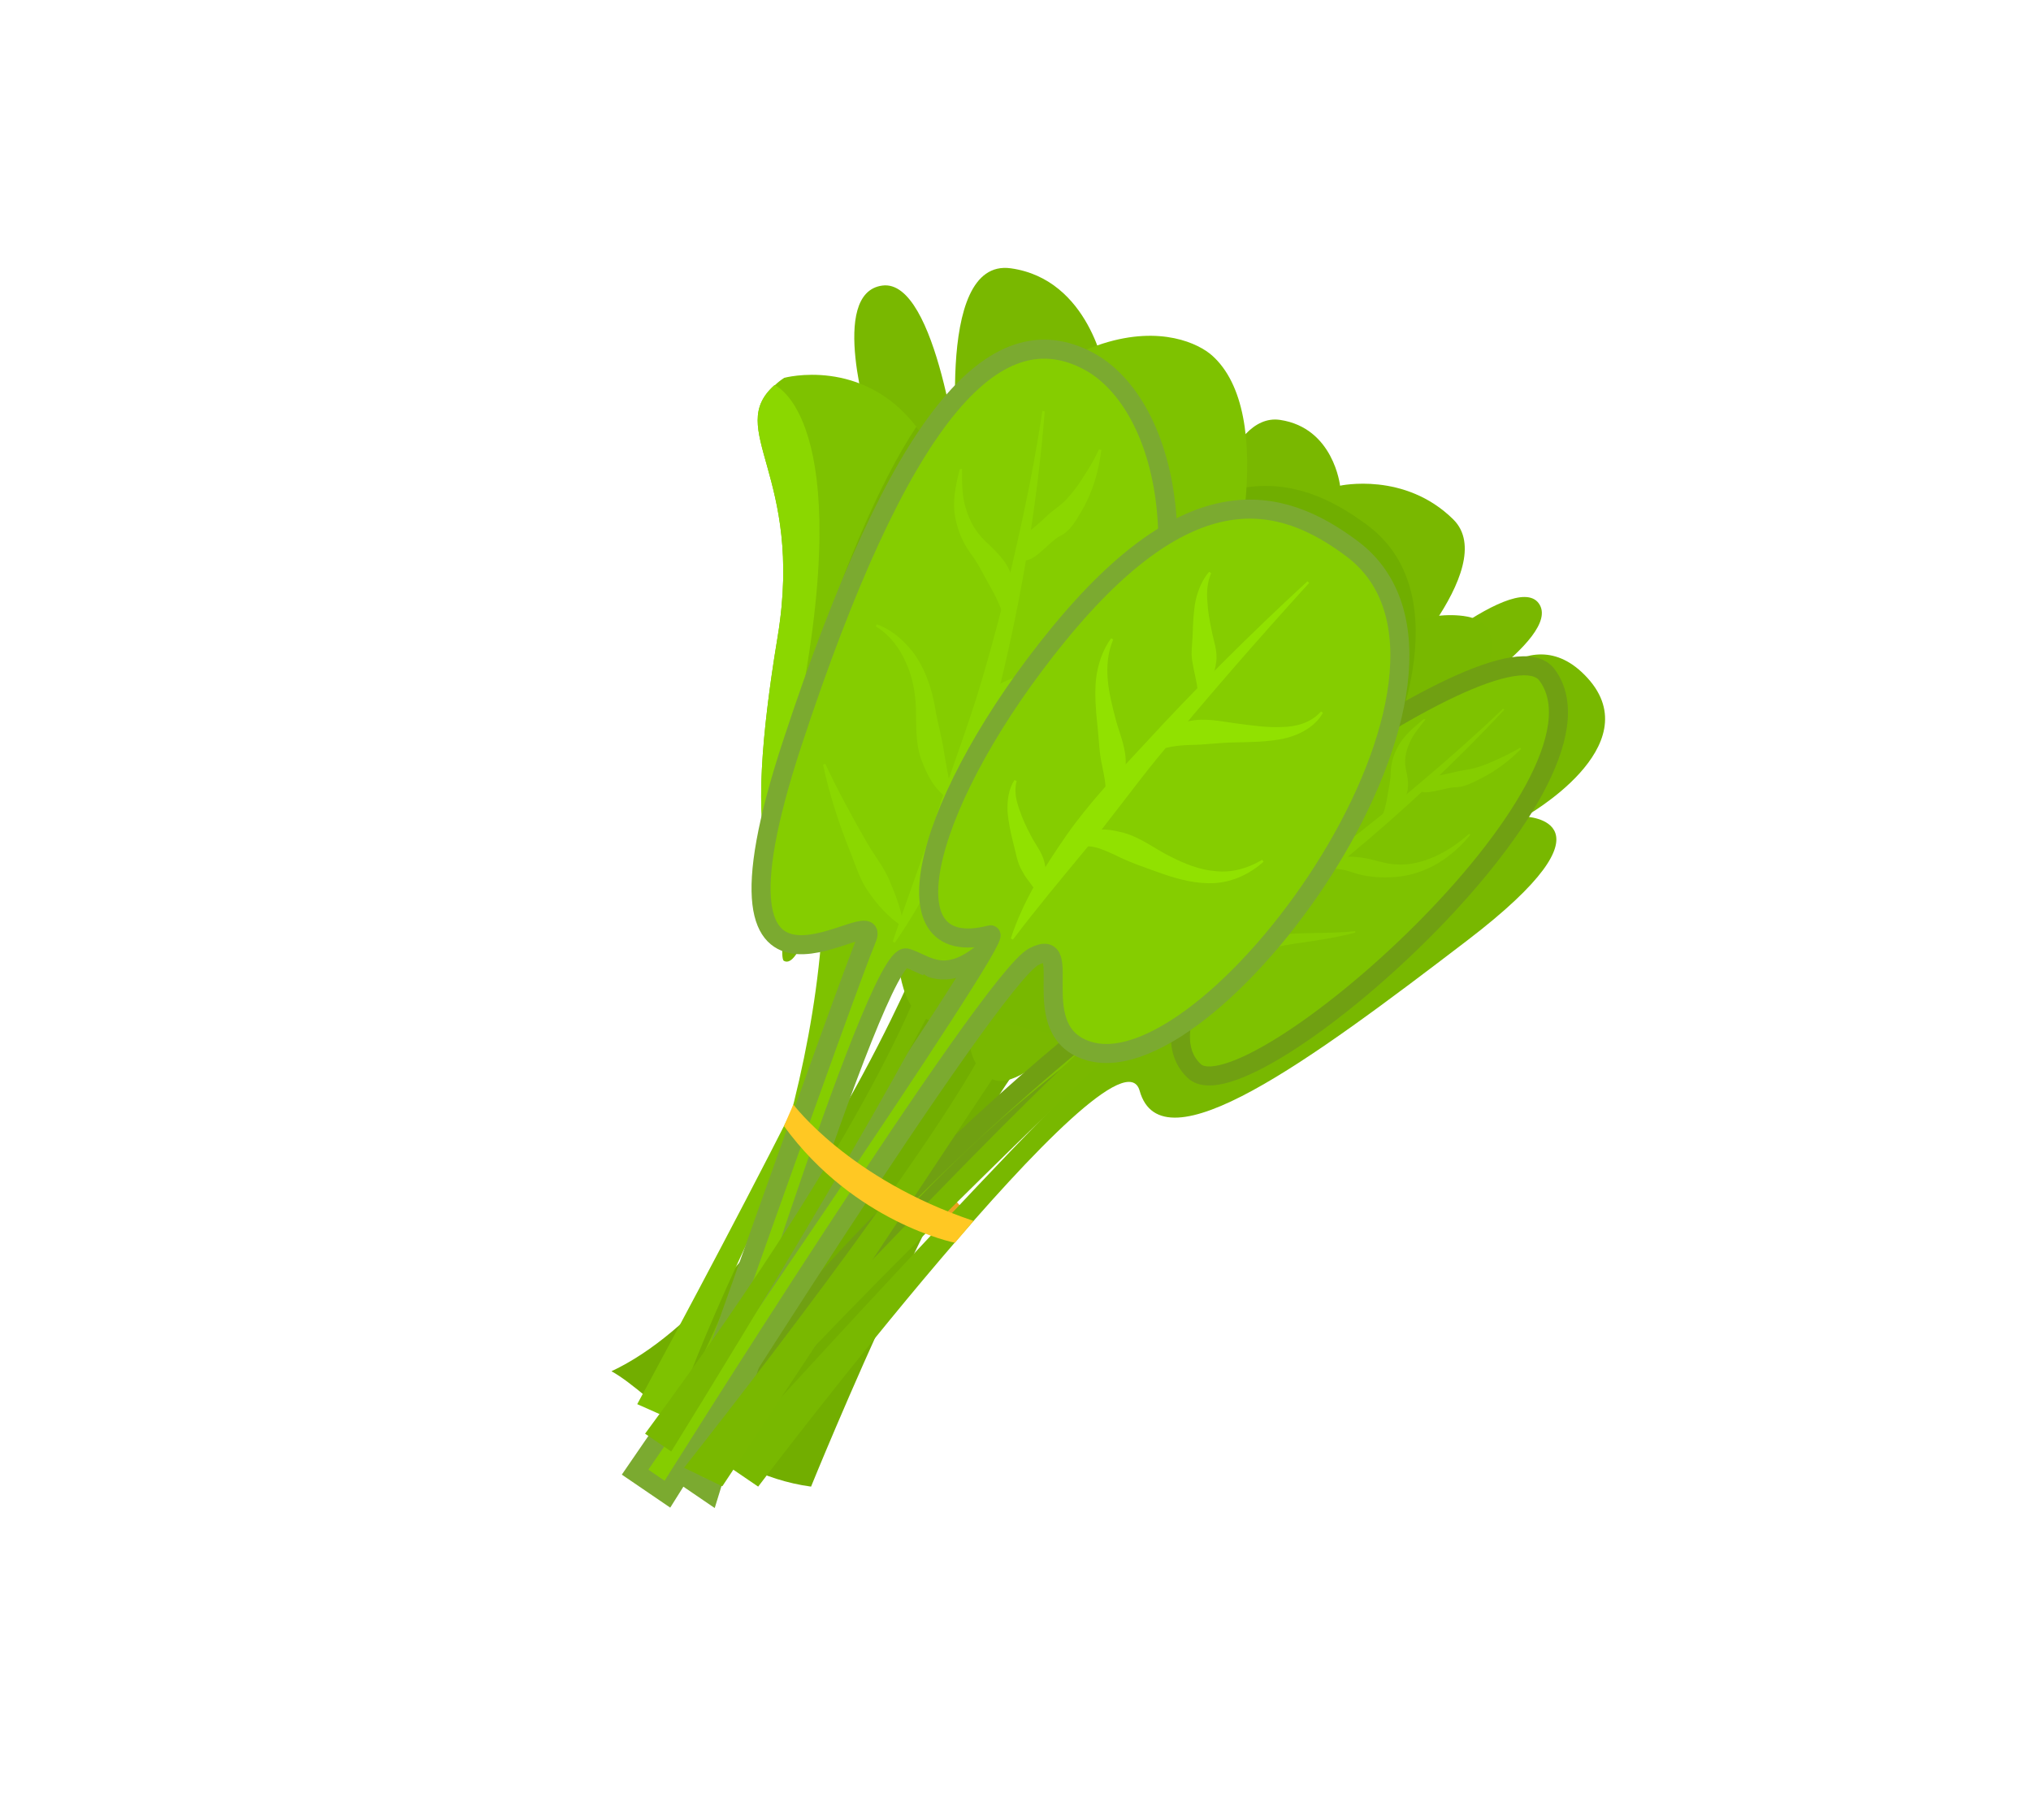<?xml version="1.0" encoding="utf-8"?>
<!-- Generator: Adobe Illustrator 16.0.0, SVG Export Plug-In . SVG Version: 6.00 Build 0)  -->
<!DOCTYPE svg PUBLIC "-//W3C//DTD SVG 1.1//EN" "http://www.w3.org/Graphics/SVG/1.1/DTD/svg11.dtd">
<svg version="1.1" id="Layer_1" xmlns="http://www.w3.org/2000/svg" xmlns:xlink="http://www.w3.org/1999/xlink" x="0px" y="0px"
	 width="80px" height="71.667px" viewBox="0 0 80 71.667" enable-background="new 0 0 80 71.667" xml:space="preserve">
<path fill="#EBA121" d="M31.151,44.412c0,0,3.025,0.496,6.351,4.456l0.722-0.856c0,0-2.209-3.307-6.772-4.499L31.151,44.412z"/>
<path fill="#72AE00" d="M36.041,38.129c0,0-5.484,12.841-11.956,15.877c1.646,0.909,4.092,4.035,7.862,4.544
	c0,0,6.043-14.916,9.12-17.602L36.041,38.129z"/>
<path fill="#79B800" d="M34.242,16.736c0,0-1.631-5.217,0.519-5.49c2.15-0.274,3.042,7.237,3.042,7.237s-1.093-8.35,2.012-7.916
	s3.712,4.094,3.712,4.094l3.886,6.293c0,0,0.901-4.732,3.011-4.416c2.109,0.315,2.36,2.591,2.36,2.591s2.547-0.565,4.461,1.329
	c1.915,1.896-2.875,6.657-2.875,6.657s5.248-4.729,6.242-3.351c0.993,1.378-4.458,4.566-4.458,4.566S43.836,43.043,43.232,42.581
	c-0.605-0.463,0.633-3.752,0.633-3.752s-3.447,4.405-4.803,3.661c-1.355-0.744-0.781-2.761-0.781-2.761s-0.983,0.982-2.013,0.28
	s-0.938-3.227-0.938-3.227s-0.635,2.008-1.757,1.675c-1.123-0.332-1.413-3.009-1.413-3.009s-0.666,2.745-1.283,2.395
	C30.259,37.494,34.242,16.736,34.242,16.736z"/>
<path fill="#78B800" d="M57.638,24.259c1.799,0.232,1.056,2.141,0.457,3.019c-0.598,0.878,1.975-3.282,4.438-0.574
	c2.465,2.708-2.463,5.457-2.463,5.457s3.947,0.12-2.275,4.877c-6.223,4.759-12.034,9.03-12.905,5.921
	c-0.871-3.11-15.026,15.591-15.026,15.591l-1.427-0.973c0,0,14.097-15.489,15.809-16.585c0,0-6.91-0.383-4.815-1.756
	C41.523,37.864,51.486,23.464,57.638,24.259z"/>
<path fill="#70AE00" d="M53.881,20.7c-2.854-2.142-6.398-2.945-11.569,3.375c-5.171,6.319-7.035,12.954-2.676,11.829
	c0.701-0.181-13.998,21.163-13.998,21.163l1.273,0.868c0,0,12.699-20.283,14.435-21.172s-0.452,2.985,2.205,3.73
	C48.579,41.901,60.321,25.533,53.881,20.7z"/>
<path fill="#7EC200" d="M47.749,14.006c4.944,4.437-4.632,26.474-9.47,24.331c-1.093-0.483-1.664-3.787-6.344,5.47
	c-4.681,9.255-5.378,12.142-5.378,12.142L25.1,55.302c0,0,10.635-19.545,9.71-19.955c-4.614-2.044-7.635-3.092-0.341-13.659
	C41.764,11.122,46.691,13.056,47.749,14.006z"/>
<path fill="#7EC200" stroke="#70A012" stroke-width="0.75" stroke-miterlimit="10" d="M60.935,26.581
	c3.223,4.33-11.815,17.539-13.892,15.603s3.047-6.18-5.183,0.34c-8.229,6.519-13.127,14.665-13.127,14.665l-0.84-1.146
	c0,0,6.318-8.905,17.304-17.279c0,0-3.994,2.76-3.513,0.434C42.164,36.87,58.952,23.917,60.935,26.581z"/>
<path fill="#7EC200" d="M27.632,56.424l-1.114-0.76c0,0,4.959-8.638,5.818-18.495c0.089-1.096,0.132-2.188,0.118-3.298
	c0,0-1.527,1.691-2.181-0.126c-0.066-0.169-0.11-0.37-0.155-0.604c-0.246-1.335-0.203-3.778,0.518-8.093
	c1.038-6.345-2.098-8.131-0.124-9.881c0,0,0,0,0.008,0.006c0.103-0.101,0.226-0.198,0.37-0.292c0,0,3.078-0.839,5.205,1.927
	c0.885,1.147,1.597,2.914,1.859,5.622c0.902,9.221-4.731,10.448-4.731,10.448s0.592,1.062,0.49,3.838
	c-0.025,0.651-0.09,1.412-0.208,2.284l-0.006,0.008c-0.466,3.378-1.792,8.382-5.007,15.543C28.222,55.16,27.935,55.78,27.632,56.424
	z"/>
<path fill="#8BD700" d="M30.272,33.745c-0.404-1.137-0.477-3.625,0.363-8.698c1.038-6.345-2.098-8.131-0.124-9.881
	c0,0,0,0,0.008,0.006c0.191,0.084,3.368,1.729,0.695,14.079C30.852,30.931,30.542,32.433,30.272,33.745z"/>
<path fill="#75B300" d="M33.712,36.714c-0.357,0.107-0.855,0.323-1.377,0.455c-1.363,0.353-2.87,0.118-2.218-4.029
	c0.159-1.014,0.447-2.269,0.899-3.797c0.181-0.614,0.364-1.215,0.543-1.795c1.53-4.921,3.031-8.455,4.534-10.741
	c0.885,1.147,1.597,2.914,1.859,5.622c0.902,9.221-4.731,10.448-4.731,10.448S33.814,33.938,33.712,36.714z"/>
<path fill="#85CD00" stroke="#7BAA30" stroke-width="0.75" stroke-miterlimit="10" d="M42.898,14.233
	c3.078,1.664,5.023,8.519,0.137,17.243c-4.887,8.723-6.124,6.593-7.329,6.253c-1.205-0.339-7.763,21.068-7.763,21.068L26.627,57.9
	c0,0,6.718-19.047,7.511-20.917c0.793-1.871-7.127,5.031-2.923-7.736C35.42,16.479,39.14,12.202,42.898,14.233z"/>
<path fill="#8BD700" d="M41.152,16.197c-0.293,3.636-0.896,7.247-1.761,10.803c-0.417,1.781-0.887,3.561-1.567,5.268
	c-0.689,1.702-1.532,3.35-2.578,4.861l-0.083-0.044c0.588-1.741,1.224-3.422,1.782-5.141c0.553-1.717,1.212-3.4,1.723-5.14
	c0.513-1.736,0.969-3.493,1.361-5.265c0.404-1.769,0.762-3.554,1.029-5.352L41.152,16.197z"/>
<path fill="#8BD700" d="M37.894,18.465c0,0.58-0.006,1.09,0.158,1.582c0.141,0.485,0.396,0.916,0.747,1.255
	c0.359,0.345,0.885,0.799,1.046,1.394c0.181,0.581,0.192,1.252-0.153,1.779L39.6,24.454c-0.178-0.547-0.38-0.98-0.618-1.393
	c-0.245-0.416-0.412-0.816-0.763-1.282c-0.351-0.487-0.567-1.067-0.628-1.646c-0.054-0.578,0.089-1.16,0.211-1.649L37.894,18.465z"
	/>
<path fill="#8BD700" d="M34.53,24.588c0.643,0.227,1.172,0.712,1.565,1.284c0.379,0.585,0.604,1.26,0.727,1.941
	c0.108,0.672,0.288,1.251,0.373,1.867c0.109,0.606,0.183,1.211,0.428,1.82l-0.056,0.075c-0.696-0.321-1.041-1.025-1.279-1.665
	c-0.24-0.655-0.188-1.385-0.21-2.015c-0.022-0.617-0.132-1.235-0.392-1.797c-0.244-0.562-0.638-1.1-1.189-1.425L34.53,24.588z"/>
<path fill="#8BD700" d="M32.507,30.083c0.502,1.067,1.063,2.1,1.645,3.11c0.292,0.506,0.666,0.963,0.891,1.5
	c0.226,0.538,0.443,1.08,0.542,1.715l-0.079,0.052c-0.533-0.357-0.937-0.816-1.28-1.309c-0.355-0.488-0.523-1.078-0.747-1.629
	c-0.445-1.108-0.812-2.245-1.061-3.41L32.507,30.083z"/>
<path fill="#8BD700" d="M43.381,17.724c-0.104,0.815-0.325,1.625-0.763,2.376c-0.218,0.365-0.436,0.806-0.881,1.02
	c-0.421,0.217-1.094,1.156-1.519,0.916l0.129-0.964c0.383-0.284,0.618-0.494,0.861-0.726c0.229-0.229,0.546-0.409,0.803-0.685
	c0.256-0.271,0.486-0.586,0.689-0.92c0.219-0.327,0.42-0.677,0.588-1.041L43.381,17.724z"/>
<path fill="#8BD700" d="M44.225,23.067c0.004,0.707-0.123,1.42-0.418,2.096c-0.299,0.667-0.816,1.278-1.474,1.673
	c-0.644,0.402-1.398,0.667-2.058,0.732c-0.67,0.082-1.135,0.15-1.598,0.771l-0.09-0.027c-0.019-0.368,0.103-0.799,0.428-1.102
	c0.317-0.303,0.713-0.444,1.055-0.557c0.695-0.213,1.326-0.209,1.908-0.479c1.161-0.482,1.907-1.77,2.152-3.111L44.225,23.067z"/>
<path fill="#8BD700" d="M42.563,30.453c-0.484,0.476-1.022,0.904-1.563,1.315c-0.545,0.399-1.098,0.786-1.573,1.218
	c-0.232,0.219-0.453,0.445-0.609,0.694c-0.181,0.245-0.249,0.447-0.51,0.812c-0.243,0.313-0.581,0.59-0.978,0.713
	c-0.396,0.125-0.822,0.081-1.142-0.125l0.026-0.09c0.694-0.134,1.06-0.533,1.313-1.018c0.092-0.208,0.316-0.621,0.579-0.886
	c0.27-0.275,0.565-0.488,0.858-0.689c1.173-0.793,2.416-1.264,3.538-2.016L42.563,30.453z"/>
<path fill="#85CD00" d="M59.256,27.947c-1.905,2.051-3.991,3.997-6.214,5.835c-1.103,0.924-2.238,1.834-3.47,2.639
	c-1.236,0.799-2.541,1.522-3.908,2.106l-0.031-0.05c1.191-0.852,2.383-1.655,3.545-2.502c1.157-0.848,2.366-1.646,3.507-2.519
	c1.143-0.871,2.257-1.771,3.341-2.698c1.09-0.922,2.158-1.866,3.177-2.845L59.256,27.947z"/>
<path fill="#85CD00" d="M56.153,28.332c-0.275,0.34-0.521,0.639-0.651,0.975c-0.143,0.326-0.187,0.653-0.13,0.955
	c0.061,0.308,0.173,0.727-0.009,1.124c-0.162,0.394-0.473,0.792-0.938,1l-0.047-0.039c0.146-0.374,0.227-0.687,0.275-0.998
	c0.044-0.316,0.13-0.6,0.131-0.976c0.013-0.387,0.152-0.792,0.389-1.149c0.241-0.355,0.605-0.655,0.913-0.907L56.153,28.332z"/>
<path fill="#85CD00" d="M51.158,30.95c0.293,0.321,0.393,0.76,0.366,1.21c-0.041,0.454-0.222,0.917-0.467,1.352
	c-0.251,0.427-0.413,0.819-0.652,1.206c-0.22,0.387-0.46,0.765-0.596,1.194l-0.07,0.027c-0.282-0.391-0.163-0.905-0.008-1.35
	c0.16-0.455,0.538-0.869,0.822-1.245c0.278-0.368,0.503-0.764,0.607-1.169c0.115-0.402,0.125-0.832-0.065-1.183L51.158,30.95z"/>
<path fill="#85CD00" d="M47.296,33.591c-0.192,0.773-0.333,1.543-0.448,2.306c-0.058,0.382-0.041,0.758-0.156,1.139
	c-0.114,0.382-0.234,0.764-0.475,1.166l-0.073,0.007c-0.162-0.364-0.196-0.752-0.178-1.141c0.01-0.391,0.185-0.785,0.307-1.176
	c0.247-0.78,0.558-1.554,0.954-2.311L47.296,33.591z"/>
<path fill="#85CD00" d="M59.919,29.492c-0.449,0.449-0.971,0.86-1.6,1.175c-0.31,0.151-0.653,0.347-1.031,0.342
	c-0.365,0.005-1.229,0.362-1.379,0.097l0.537-0.529c0.372-0.055,0.618-0.11,0.88-0.176c0.251-0.068,0.533-0.081,0.824-0.169
	c0.287-0.085,0.579-0.203,0.864-0.34c0.292-0.129,0.582-0.276,0.859-0.441L59.919,29.492z"/>
<path fill="#85CD00" d="M57.915,32.876c-0.333,0.416-0.75,0.798-1.252,1.11c-0.503,0.304-1.114,0.513-1.711,0.554
	c-0.591,0.049-1.187-0.014-1.628-0.167c-0.456-0.147-0.778-0.243-1.359-0.012l-0.044-0.043c0.162-0.221,0.443-0.439,0.788-0.522
	c0.341-0.086,0.653-0.055,0.92-0.021c0.535,0.077,0.926,0.262,1.416,0.273c0.95,0.054,2.025-0.486,2.813-1.203L57.915,32.876z"/>
<path fill="#85CD00" d="M53.381,36.733c-0.526,0.139-1.065,0.233-1.595,0.318c-0.529,0.076-1.057,0.143-1.556,0.258
	c-0.249,0.062-0.493,0.13-0.709,0.231c-0.229,0.092-0.365,0.19-0.701,0.328c-0.299,0.114-0.642,0.178-0.947,0.135
	c-0.305-0.042-0.549-0.191-0.651-0.404l0.058-0.046c0.496,0.123,0.914-0.006,1.301-0.217c0.156-0.095,0.49-0.272,0.779-0.353
	c0.299-0.082,0.584-0.121,0.861-0.155c1.105-0.125,2.103-0.04,3.158-0.155L53.381,36.733z"/>
<path fill="#79B800" d="M43.312,41.883c0,0-14.495,13.854-14.97,15.63l-1.433-0.027c0,0,13.493-14.444,16.351-16.7L43.312,41.883z"
	/>
<path fill="#85CD00" stroke="#7BAA30" stroke-width="0.75" stroke-miterlimit="10" d="M53.258,21.613
	c6.441,4.834-5.303,21.201-10.329,19.793c-2.657-0.745-0.468-4.619-2.205-3.73c-1.736,0.889-14.435,21.172-14.435,21.172
	l-1.273-0.868c0,0,14.7-21.343,13.998-21.162c-4.36,1.124-2.495-5.51,2.676-11.829C46.859,18.668,50.405,19.472,53.258,21.613z"/>
<path fill="#91E100" d="M51.566,22.959c-2.055,2.262-4.062,4.563-5.994,6.916c-0.961,1.181-1.848,2.417-2.813,3.58
	c-0.967,1.169-1.933,2.323-2.86,3.55l-0.084-0.043c0.484-1.485,1.323-2.813,2.199-4.075c0.887-1.263,1.949-2.382,2.993-3.503
	c2.071-2.26,4.244-4.417,6.493-6.491L51.566,22.959z"/>
<path fill="#91E100" d="M47.707,22.572c-0.157,0.364-0.182,0.751-0.148,1.129c0.018,0.378,0.09,0.759,0.17,1.146
	c0.072,0.388,0.238,0.783,0.177,1.221c-0.053,0.418-0.208,0.932-0.638,1.194l-0.083-0.044c-0.063-0.455-0.155-0.764-0.216-1.138
	c-0.074-0.362,0.004-0.762,0.012-1.17c0.014-0.407,0.032-0.828,0.111-1.246c0.094-0.415,0.26-0.83,0.535-1.143L47.707,22.572z"/>
<path fill="#91E100" d="M52.109,28.074c-0.311,0.56-0.954,0.893-1.578,1.024c-0.632,0.125-1.264,0.127-1.871,0.142
	c-0.611,0.005-1.198,0.094-1.738,0.098c-0.548,0.019-1.041,0.064-1.625,0.351l-0.072-0.06c0.199-0.67,0.926-1.089,1.572-1.219
	c0.668-0.156,1.303,0.008,1.904,0.082c0.604,0.08,1.194,0.166,1.771,0.142c0.569-0.006,1.157-0.156,1.563-0.613L52.109,28.074z"/>
<path fill="#91E100" d="M43.848,25.185c-0.435,1.046-0.171,2.13,0.109,3.182c0.142,0.533,0.392,1.063,0.385,1.678
	c0.01,0.583-0.172,1.358-0.757,1.677l-0.074-0.058c0.108-0.59-0.003-1.017-0.103-1.531c-0.116-0.498-0.121-1.061-0.188-1.626
	c-0.059-0.566-0.105-1.151-0.051-1.738c0.067-0.585,0.257-1.167,0.598-1.63L43.848,25.185z"/>
<path fill="#91E100" d="M49.771,33.939c-0.508,0.454-1.173,0.789-1.903,0.84c-0.725,0.045-1.438-0.142-2.092-0.37
	c-0.656-0.234-1.308-0.454-1.858-0.737c-0.573-0.255-1.018-0.493-1.69-0.223l-0.066-0.066c0.162-0.309,0.51-0.643,0.929-0.678
	c0.416-0.086,0.798,0.003,1.157,0.09c0.708,0.199,1.238,0.634,1.824,0.924c0.578,0.297,1.175,0.541,1.8,0.59
	c0.622,0.072,1.267-0.099,1.844-0.446L49.771,33.939z"/>
<path fill="#91E100" d="M40.045,30.761c-0.104,0.376-0.024,0.755,0.103,1.108c0.114,0.357,0.28,0.703,0.46,1.046
	c0.174,0.346,0.446,0.655,0.535,1.062c0.046,0.202,0.088,0.412,0.082,0.646c-0.008,0.215-0.02,0.526-0.271,0.695l-0.075-0.056
	c-0.132-0.338-0.43-0.588-0.605-0.937c-0.207-0.331-0.26-0.746-0.366-1.142c-0.101-0.399-0.19-0.809-0.222-1.232
	c-0.016-0.419,0.039-0.878,0.275-1.23L40.045,30.761z"/>
<path fill="#79B800" d="M40.133,40.919L28.451,58.538l-1.506-0.732c0,0,10.729-13.532,12.285-17.502L40.133,40.919z"/>
<path fill="#79B800" d="M36.385,38.364c0,0-1.722,5.582-10.976,18.101l1.03,0.702c0,0,8.09-13.024,10.681-18.301L36.385,38.364z"/>
<path fill="#FFC823" d="M31.249,43.5c0,0,2.196,2.938,7.098,4.585l-0.731,0.861c0,0-3.959-0.783-6.736-4.595L31.249,43.5z"/>
</svg>
